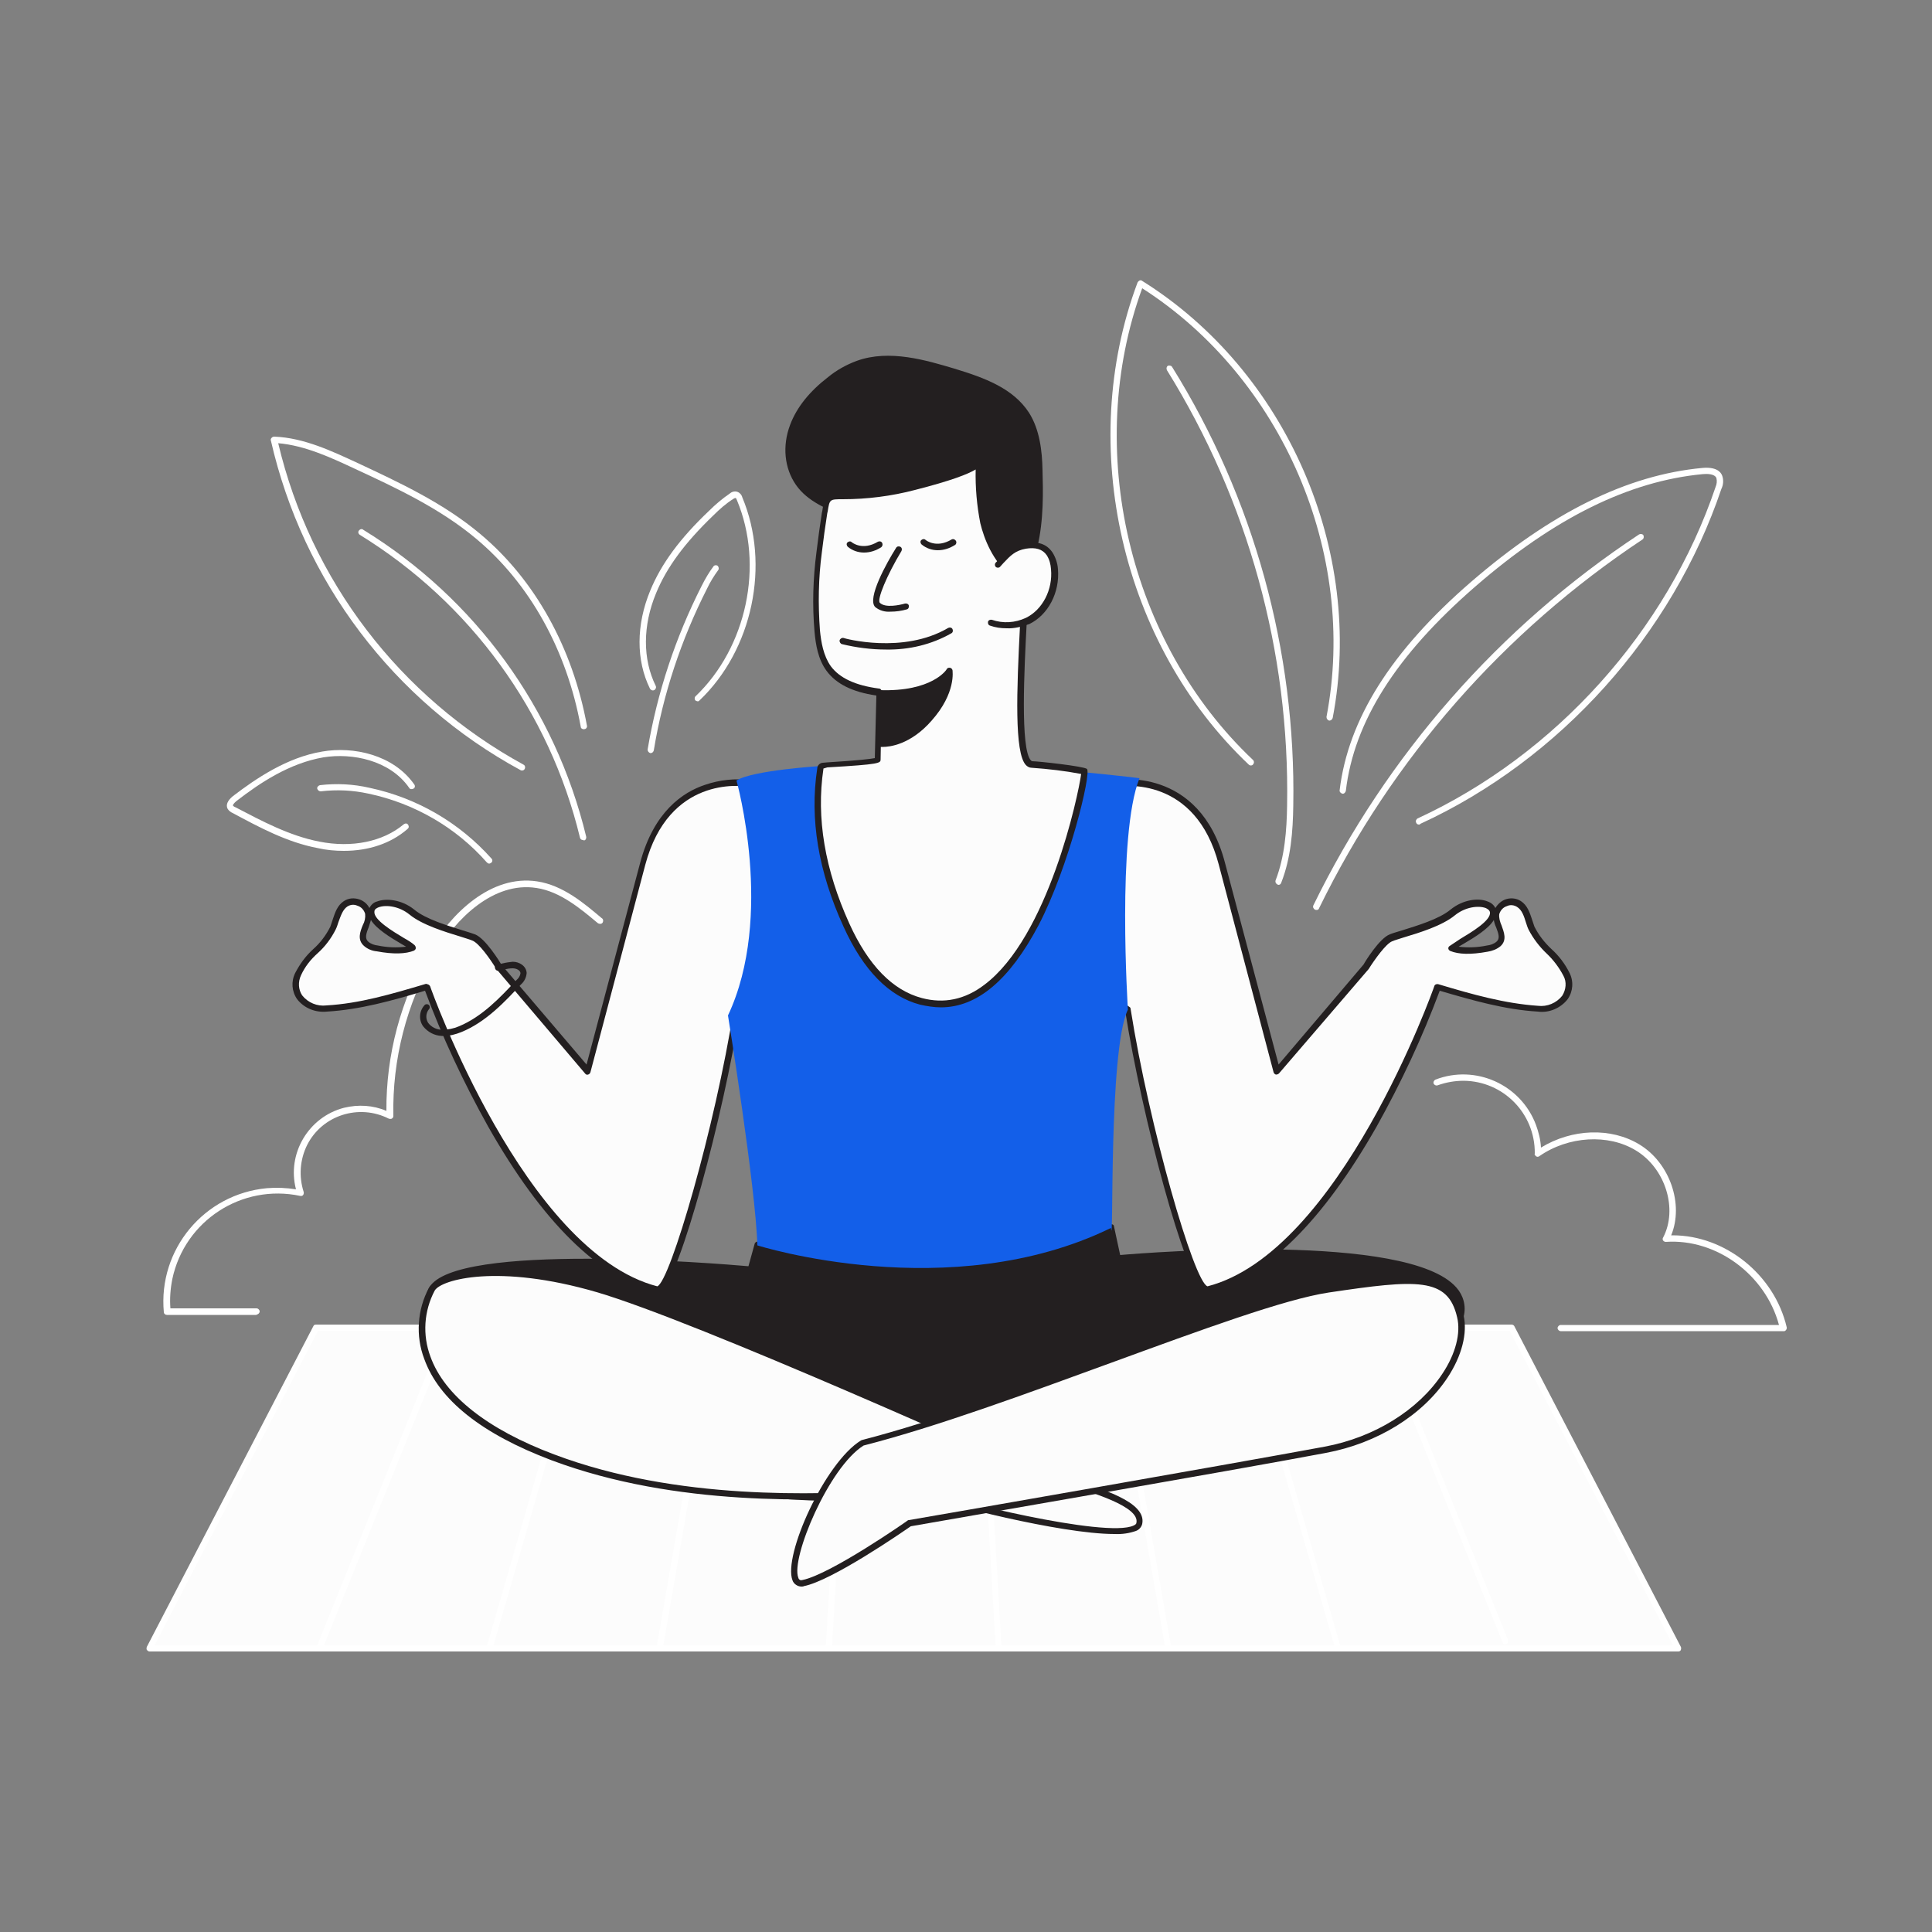 <?xml version="1.0" encoding="UTF-8"?> <svg xmlns="http://www.w3.org/2000/svg" xmlns:xlink="http://www.w3.org/1999/xlink" transform="scale(1)" version="1.1" id="Layer_1" x="0px" y="0px" viewBox="0 0 500 500" xml:space="preserve" class="show_show__wrapper__graphic__5Waiy "><rect x="0" y="0" width="500" height="500" fill="#808080" stroke="none"/><title>React</title><style type="text/css"> .st0{fill:#ffffff;} .st1{fill:#fcfcfc;} .st2{fill:#231F20;} .st3{fill:#135FE9;} </style><g id="background_plant"><path class="st0" d="M66.4,340.3H43.2c-0.4,0-0.8-0.3-0.8-0.7c-1.5-16.2,10.4-30.6,26.7-32.1c2.5-0.2,5-0.1,7.5,0.3 c-2.4-9.2,3.2-18.7,12.4-21.1c3.7-0.9,7.5-0.7,11,0.8c-0.1-14.5,3.7-28.7,11-41.3c5.8-9.9,16.1-19.9,28-18.1 c6.7,1,12.2,5.7,16.7,9.5c0.4,0.2,0.5,0.7,0.3,1.1c-0.2,0.4-0.7,0.5-1.1,0.3c-0.1,0-0.1-0.1-0.2-0.1c-4.3-3.6-9.7-8.2-15.9-9.1 c-11-1.7-20.8,7.8-26.3,17.3c-7.3,12.7-11,27.1-10.7,41.7c0,0.3-0.1,0.5-0.4,0.7c-0.2,0.1-0.5,0.1-0.8,0 c-7.7-3.9-17.2-0.9-21.1,6.8c-1.9,3.8-2.2,8.2-0.9,12.2c0.1,0.4-0.1,0.9-0.5,1c-0.1,0-0.3,0-0.4,0c-15.1-3.2-29.9,6.4-33.1,21.5 c-0.5,2.5-0.7,5.1-0.5,7.6h22.3c0.4,0,0.8,0.4,0.8,0.8c0,0.4-0.4,0.8-0.8,0.8V340.3z"></path><path class="st0" d="M126.6,223.5c-0.2,0-0.4-0.1-0.6-0.3c-8-9.1-18.8-15.3-30.6-17.8c-4.1-0.9-8.2-1.1-12.4-0.6 c-0.4,0-0.8-0.3-0.9-0.7c-0.1-0.4,0.3-0.8,0.7-0.9c0,0,0,0,0,0c4.3-0.5,8.6-0.3,12.9,0.7c12.2,2.6,23.2,9,31.5,18.3 c0.3,0.3,0.3,0.8-0.1,1.1c0,0,0,0,0,0C126.9,223.4,126.8,223.5,126.6,223.5z"></path><path class="st0" d="M89,220.2c-2.3,0-4.5-0.2-6.7-0.7c-8-1.5-15.2-5.4-22.1-9.1c-0.5-0.2-1-0.6-1.3-1.1c-0.5-1,0-2.1,1.3-3.2 c6-4.6,14.1-10.1,23.2-11.6c8-1.4,18.4,0.8,23.8,8.5c0.3,0.4,0.2,0.9-0.2,1.1c-0.4,0.2-0.9,0.2-1.1-0.2c-5-7.2-14.8-9.1-22.2-7.9 c-8.7,1.5-16.3,6.5-22.5,11.3c-0.6,0.5-1,1-0.9,1.2c0.2,0.2,0.3,0.3,0.6,0.4c6.9,3.6,14,7.4,21.7,8.9c8.5,1.7,16.5,0,21.8-4.4 c0.3-0.3,0.8-0.4,1.1-0.1c0.3,0.3,0.4,0.8,0.1,1.1c-0.1,0.1-0.1,0.1-0.2,0.2C101.1,218.3,95.4,220.2,89,220.2z"></path><path class="st0" d="M461.4,344.5h-57.5c-0.4,0-0.8-0.4-0.8-0.8c0-0.4,0.4-0.8,0.8-0.8l0,0h56.5c-3.5-13-16.2-22.4-29.3-21.5 c-0.4,0-0.8-0.3-0.8-0.7c0-0.1,0-0.3,0.1-0.4c3.9-7.4,0.6-18-7.1-22.6c-7.1-4.3-17.4-3.7-24.9,1.5c-0.4,0.3-0.8,0.2-1.1-0.2 c-0.1-0.1-0.2-0.3-0.1-0.5c0.1-10.3-8.1-18.7-18.4-18.8c-2.3,0-4.6,0.4-6.8,1.2c-0.4,0.1-0.8-0.1-1-0.5c-0.1-0.4,0.1-0.8,0.5-1 c10.4-4,22.1,1.3,26,11.7c0.7,1.9,1.2,3.9,1.3,5.9c8-4.9,18.1-5.3,25.5-0.8c7.9,4.8,11.5,15.5,8.2,23.5h0.4 c13.5,0,26.3,10.1,29.5,23.8c0.1,0.4-0.2,0.9-0.6,1C461.5,344.5,461.4,344.5,461.4,344.5L461.4,344.5z"></path><path class="st0" d="M150.9,217.4c-0.4,0-0.7-0.2-0.8-0.6c-7.9-32.7-28.4-60.8-57-78.4c-0.4-0.3-0.5-0.8-0.2-1.1 c0.3-0.4,0.8-0.5,1.1-0.2c29,17.8,49.7,46.3,57.7,79.4c0.1,0.4-0.1,0.9-0.5,1c0,0,0,0-0.1,0C151,217.4,150.9,217.4,150.9,217.4z"></path><path class="st0" d="M135.1,199.4c-0.1,0-0.3,0-0.4-0.1c-32.8-17.8-56.3-48.9-64.6-85.3c-0.1-0.2,0-0.5,0.2-0.7 c0.2-0.2,0.4-0.3,0.7-0.3c7.7,0.3,15,3.8,21.5,6.8c10.9,5.1,22.3,10.4,31.8,18.4c14.1,11.8,23.9,29.4,27.6,49.6 c0.1,0.4-0.2,0.9-0.7,0.9c-0.4,0.1-0.9-0.2-0.9-0.6l0,0c-3.6-19.8-13.2-37.1-27.1-48.7c-9.3-7.8-20.6-13.1-31.4-18.1 c-6-2.8-12.8-6-19.8-6.6c8.4,35.5,31.5,65.7,63.5,83.2c0.4,0.2,0.5,0.7,0.3,1.1C135.6,199.3,135.4,199.4,135.1,199.4L135.1,199.4z"></path><path class="st0" d="M340.7,235.5c-0.1,0-0.2,0-0.4-0.1c-0.4-0.2-0.6-0.7-0.4-1.1c19-38.9,48.1-72.1,84.3-96 c0.4-0.2,0.9-0.1,1.1,0.2c0.2,0.4,0.1,0.9-0.2,1.1c0,0,0,0,0,0c-35.9,23.8-64.8,56.7-83.7,95.4C341.3,235.4,341,235.5,340.7,235.5z "></path><path class="st0" d="M367.2,213.4c-0.3,0-0.6-0.2-0.7-0.5c-0.2-0.4,0-0.9,0.4-1.1c35.7-16.5,64.5-48.5,77.1-85.8 c0.3-0.7,0.4-1.5,0.2-2.3c-0.5-1.1-2.4-1.1-3.5-1c-19.1,1.8-38.4,11.3-58.9,29.1s-31.4,35-33.5,52.9c-0.1,0.4-0.5,0.8-0.9,0.7 c-0.4-0.1-0.8-0.5-0.7-0.9c2.2-18.3,13.3-36,34-53.9s40.4-27.7,59.9-29.5c3.4-0.3,4.7,0.9,5.1,2c0.4,1.1,0.3,2.4-0.2,3.4 c-12.7,37.7-41.8,70.1-77.9,86.7C367.5,213.4,367.3,213.4,367.2,213.4z"></path><path class="st0" d="M330.9,229c-0.1,0-0.2,0-0.3-0.1c-0.4-0.2-0.6-0.6-0.5-1c2.4-6.2,2.9-13,3-19.4c0.7-39.8-10.1-78.9-31.1-112.7 c-0.2-0.4-0.1-0.9,0.2-1.1s0.9-0.1,1.1,0.2c21.2,34,32.1,73.5,31.4,113.6c-0.1,6.6-0.6,13.5-3.1,19.9 C331.5,228.8,331.2,229,330.9,229z"></path><path class="st0" d="M323.7,198.1c-0.2,0-0.4-0.1-0.5-0.2c-32.9-31.1-44.7-82.4-28.8-124.8c0.1-0.2,0.3-0.4,0.5-0.5 c0.2-0.1,0.5-0.1,0.7,0.1c37.3,23.3,57.6,69.8,49.3,113.1c-0.1,0.4-0.5,0.7-0.9,0.7c-0.4-0.1-0.7-0.5-0.7-0.9c0,0,0,0,0-0.1 c8.1-42.3-11.5-87.7-47.7-110.9c-15.2,41.6-3.5,91.7,28.7,122.1c0.3,0.3,0.3,0.8,0,1.1C324.2,198,324,198.1,323.7,198.1 L323.7,198.1z"></path><path class="st0" d="M168.4,194.9h-0.1c-0.4-0.1-0.7-0.5-0.7-0.9c2.5-14.8,7.2-29,14-42.4c0.9-1.8,1.9-3.5,3.1-5.1 c0.3-0.3,0.8-0.3,1.1,0c0.2,0.3,0.3,0.7,0.1,1c-1.1,1.5-2.1,3.1-2.9,4.8c-6.7,13.2-11.4,27.3-13.8,41.9 C169.1,194.6,168.8,194.9,168.4,194.9z"></path><path class="st0" d="M180.6,181.5c-0.2,0-0.4-0.1-0.6-0.2c-0.3-0.3-0.3-0.8,0-1.1c13.2-12.6,17.8-33.9,10.7-50.8 c-0.2-0.4-0.2-0.5-0.3-0.5s-0.1-0.1-0.6,0.2c-1.9,1.2-3.6,2.7-5.2,4.3c-7.4,7.1-12.1,13.5-14.8,20.1c-3.5,8.4-3.5,17.1-0.1,24 c0.2,0.4,0,0.9-0.4,1.1c-0.4,0.2-0.9,0-1.1-0.4l0,0c-3.6-7.3-3.6-16.5,0.1-25.4c2.8-6.8,7.6-13.4,15.2-20.6 c1.7-1.7,3.5-3.2,5.4-4.5c0.8-0.7,2-0.7,2.7,0.1c0.2,0.2,0.4,0.5,0.5,0.9c7.3,17.4,2.7,39.5-11.1,52.6 C180.9,181.4,180.8,181.5,180.6,181.5z"></path></g><g id="carpet"><polygon class="st1" points="434.3,426.6 38.7,426.6 81.8,343.6 391.2,343.6 "></polygon><path class="st0" d="M434.3,427.4H38.7c-0.3,0-0.5-0.2-0.7-0.4c-0.1-0.2-0.1-0.5,0-0.8l43.1-83c0.1-0.3,0.4-0.4,0.7-0.4h309.4 c0.3,0,0.6,0.2,0.7,0.4l43.1,83c0.1,0.2,0.1,0.5,0,0.8C434.9,427.3,434.6,427.4,434.3,427.4z M40,425.8h393l-42.3-81.4H82.3 L40,425.8z"></path><path class="st0" d="M82.6,427.4c-0.1,0-0.2,0-0.3-0.1c-0.4-0.2-0.6-0.6-0.4-1l33.5-83c0.2-0.4,0.7-0.6,1.1-0.4 c0.4,0.2,0.5,0.6,0.4,1l-33.5,83C83.2,427.2,83,427.4,82.6,427.4z"></path><path class="st0" d="M126.6,427.4c-0.1,0-0.2,0-0.2,0c-0.4-0.1-0.7-0.6-0.5-1c0,0,0,0,0,0l24-83c0.1-0.4,0.5-0.7,0.9-0.6 c0.4,0.1,0.7,0.5,0.6,0.9c0,0.1,0,0.1,0,0.2l-24,83C127.3,427.2,126.9,427.4,126.6,427.4z"></path><path class="st0" d="M170.6,427.4h-0.1c-0.4-0.1-0.7-0.5-0.6-0.9l14.4-83c0.1-0.4,0.5-0.7,0.9-0.6c0.4,0.1,0.7,0.5,0.7,0.9 c0,0,0,0,0,0l-14.4,83C171.3,427.1,170.9,427.4,170.6,427.4z"></path><path class="st0" d="M214.5,427.4L214.5,427.4c-0.4,0-0.8-0.4-0.8-0.8c0,0,0,0,0,0l4.8-83c0-0.4,0.4-0.8,0.8-0.8c0,0,0,0,0,0 c0.4,0,0.8,0.4,0.8,0.9l-4.8,83C215.3,427.1,214.9,427.4,214.5,427.4z"></path><path class="st0" d="M258.5,427.4c-0.4,0-0.8-0.3-0.8-0.8l-4.8-83c0-0.4,0.3-0.8,0.7-0.8c0,0,0,0,0,0l0,0c0.4,0,0.8,0.3,0.8,0.8 l4.8,83C259.2,427,258.9,427.4,258.5,427.4C258.5,427.4,258.5,427.4,258.5,427.4L258.5,427.4z"></path><path class="st0" d="M302.4,427.4c-0.4,0-0.7-0.3-0.8-0.7l-14.4-83c-0.1-0.4,0.2-0.9,0.6-0.9s0.9,0.2,0.9,0.6l14.4,83 c0.1,0.4-0.2,0.8-0.7,0.9L302.4,427.4z"></path><path class="st0" d="M346.4,427.4c-0.4,0-0.7-0.2-0.8-0.6l-24-83c-0.2-0.4,0-0.9,0.4-1s0.9,0,1,0.4c0,0,0,0.1,0,0.2l24,83 c0.1,0.4-0.1,0.9-0.5,1c0,0,0,0,0,0L346.4,427.4z"></path><path class="st0" d="M389.6,425.6c-0.3,0-0.6-0.2-0.7-0.5l-33.2-82.3c-0.2-0.4,0-0.9,0.4-1c0.4-0.2,0.9,0,1,0.4l33.2,82.3 c0.1,0.4-0.1,0.8-0.5,1C389.8,425.6,389.7,425.6,389.6,425.6z"></path></g><g id="Character"><path class="st2" d="M268.8,121.8c-0.1-5-0.7-10.2-3.4-14.4c-4-6.3-11.7-8.9-18.8-11.1c-8.1-2.5-16.9-4.9-24.8-2 c-2.6,1-5,2.4-7.1,4.1c-4.1,3.1-7.7,7.1-9.6,12s-1.6,10.6,1.4,14.8c6.2,8.6,20.9,7.8,25.9,17.1c1.6,3.1,1.9,6.8,4,9.6 c1.4,1.7,3.2,3,5.3,3.9c4.2,2,9.2,3.1,13.5,1.5C269.2,152.1,269.1,133.9,268.8,121.8z"></path><path class="st2" d="M250.7,158.8c-3.2-0.1-6.4-0.9-9.3-2.4c-2.1-0.9-4.1-2.3-5.6-4.1c-1.2-1.7-2-3.6-2.5-5.7 c-0.4-1.4-0.9-2.7-1.5-4c-2.5-4.6-7.5-6.6-12.8-8.8c-4.9-2-10-4-13-8.3s-3.6-10.1-1.5-15.6c1.7-4.5,5-8.6,9.8-12.3 c2.2-1.8,4.7-3.2,7.4-4.2c8.5-3.1,18.2-0.1,25.3,2c7.9,2.4,15.2,5.1,19.3,11.4c2.8,4.4,3.4,10,3.5,14.8 c0.3,10.7,0.8,30.7-14.1,36.2C254,158.6,252.4,158.8,250.7,158.8z M229.7,93.7c-2.6,0-5.2,0.4-7.6,1.3c-2.5,1-4.9,2.3-7,4 c-4.6,3.5-7.7,7.4-9.3,11.6c-1.9,5-1.4,10.4,1.3,14.1c2.8,3.9,7.7,5.8,12.4,7.7c5.3,2.1,10.9,4.4,13.6,9.5c0.7,1.4,1.2,2.8,1.6,4.3 c0.5,1.8,1.2,3.6,2.3,5.2c1.3,1.6,3.1,2.9,5,3.6c3.4,1.6,8.4,3.2,12.9,1.5c13.8-5.1,13.3-24.4,13-34.7l0,0c-0.1-4.6-0.6-9.9-3.2-14 c-3.7-5.9-10.8-8.4-18.4-10.7C240.4,95.2,234.9,93.7,229.7,93.7L229.7,93.7z"></path><path class="st2" d="M196,322.2l-1.8,6.4c0,0-75.7-7-82.4,5s27.9,51.2,97.8,53.9s163.1-23.4,168.5-46.9s-88.7-14.9-88.7-14.9 l-1.8-8.1C287.5,317.7,208.2,323.5,196,322.2z"></path><path class="st2" d="M219.9,388.5c-3.5,0-7-0.1-10.4-0.2c-24.2-0.9-46.7-6.4-65.2-15.9c-14.8-7.6-26.2-17.3-31.5-26.8 c-2.8-5-3.4-9.4-1.7-12.4c6.7-11.8,74.6-6.2,82.6-5.5l1.6-5.8c0.1-0.4,0.5-0.6,0.9-0.6c12,1.3,90.6-4.5,91.3-4.5 c0.4,0,0.8,0.2,0.8,0.6l1.6,7.4c8-0.7,74.5-5.9,87,8.4c1.8,2,2.6,4.8,1.9,7.5C373.6,363.7,288.8,388.5,219.9,388.5z M151.5,327.4 c-18.7,0-36.2,1.5-39,6.6c-1.4,2.5-0.8,6.3,1.8,10.9c8.8,15.7,41.4,39.7,95.4,41.8c68.3,2.7,162.3-23.3,167.6-46.2 c0.6-2.2,0-4.4-1.5-6.1c-12.5-14.4-85.6-7.9-86.4-7.8c-0.4,0-0.8-0.2-0.9-0.6l-1.6-7.4c-8.2,0.6-76.8,5.6-90.3,4.5l-1.6,5.8 c-0.1,0.4-0.5,0.6-0.8,0.6C184.6,328.5,167.6,327.4,151.5,327.4L151.5,327.4z"></path><path class="st1" d="M111.8,333.6c1.9-3.4,17.1-7.5,42.8,0s108.1,44.5,113.5,47.1s28.2,6.8,26.7,13.5s-50.4-5.6-54.5-7.6 s-53.8,6.9-97.3-9.5C104.3,362.6,107.3,341.5,111.8,333.6z"></path><path class="st2" d="M288.4,397c-14,0-44.8-8-48.4-9.7c-0.9-0.4-5.6-0.2-11,0.1c-17.5,0.9-53.8,2.7-86.3-9.5 c-18-6.8-29.1-15.6-32.9-26.2c-2.3-6-1.8-12.8,1.2-18.4c2.2-3.8,17.7-8,43.7-0.4s108.7,44.8,113.7,47.1c2.3,0.9,4.7,1.7,7.2,2.4 c9.5,2.8,21.2,6.3,20,12c-0.2,0.8-0.8,1.5-1.6,1.8C292.3,396.8,290.4,397.1,288.4,397z M237.3,385.5c1.2-0.1,2.3,0,3.4,0.4 c4.1,2,45.6,12.3,52.7,8.9c0.4-0.2,0.7-0.4,0.7-0.7c0.9-4.2-11.5-7.9-18.9-10.1c-2.5-0.7-5-1.5-7.4-2.5 c-5-2.4-87.4-39.5-113.4-47.1c-25.4-7.4-40.2-3.3-41.9-0.4c-2.8,5.3-3.2,11.5-1.1,17.1c3.6,10,14.7,18.8,32,25.3 c32.1,12.1,68.3,10.3,85.6,9.4C232.7,385.6,235.4,385.5,237.3,385.5z M111.8,333.6L111.8,333.6z"></path><path class="st1" d="M166.3,223.5l-14.2,53.7L129,250.2c0,0-4-6.6-6.5-7.5c-3-1.1-11.8-3.1-15.9-6.5s-10.1-2.9-10.4-0.3 c-0.5,3.5,8.5,7.6,10.7,9.4c-2.6,1.1-6.5,0.7-9.3,0.2c-1.1-0.1-2.1-0.5-2.9-1.2c-2.3-2.1,1.1-5.4,0.5-7.9c-0.6-2.1-2.9-3.3-5-2.7 c-0.3,0.1-0.6,0.2-0.8,0.3c-2,1.3-2.3,4-3.2,6.2c-2,4.7-7.1,7.3-9,11.9c-2.2,5.2,2,9.3,7.4,8.9c8.8-0.6,17.5-3,26-5.6 c0,0,24.2,69.1,59.4,78.2c3.9,1,16.1-43,20.8-72.4c18.5-12.9,18.1-20.8,18.8-27.8c2-21.1-15.5-30.6-15.5-30.6 S172.9,198.9,166.3,223.5z"></path><path class="st2" d="M170,334.4c-0.1,0-0.2,0-0.3,0c-14.8-3.8-29.4-18.2-43.4-42.9c-6.3-11.3-11.8-23-16.3-35.1 c-8.6,2.6-16.9,4.9-25.4,5.4c-3,0.3-5.9-0.9-7.7-3.2c-1.4-2-1.6-4.6-0.5-6.8c1.2-2.3,2.7-4.4,4.7-6.2c1.8-1.6,3.3-3.6,4.4-5.8 c0.2-0.6,0.4-1.2,0.6-1.8c0.6-1.8,1.2-3.7,2.9-4.8c1.2-0.8,2.7-0.9,4.1-0.4c1.1,0.4,2,1.2,2.5,2.2c0.4-0.8,1.1-1.5,2-1.7 c2.3-0.9,6.4-0.5,9.6,2.1c3,2.5,8.8,4.2,12.6,5.4c1.3,0.4,2.3,0.7,3.1,1c2.7,1,6.5,7.2,6.9,7.9l22,25.8l13.9-52.3 c3.5-13.1,11-18.2,16.8-20.1c3.8-1.3,7.8-1.7,11.7-1.2c0.1,0,0.2,0,0.2,0.1c0.2,0.1,18,10,15.9,31.4l-0.1,1.2 c-0.6,6.9-1.3,14.7-18.7,27c-4.3,27.3-15.6,69.3-20.4,72.5C170.7,334.3,170.4,334.5,170,334.4z M110.5,254.7c0.3,0,0.6,0.2,0.8,0.5 c0.2,0.7,24.5,68.8,58.8,77.7c3.3-1.1,15-41.3,19.8-71.8c0-0.2,0.2-0.4,0.3-0.5c17.1-12,17.8-19.4,18.3-26l0.1-1.2 c1.9-19.5-13.5-28.9-15-29.8c-1.9-0.3-20.5-2.7-26.6,20.2l-14.2,53.7c-0.1,0.3-0.3,0.5-0.6,0.6c-0.3,0.1-0.6,0-0.8-0.3l-23-27.1 c-1.6-2.6-4.5-6.7-6.2-7.3c-0.7-0.3-1.8-0.6-3-1c-3.9-1.2-9.9-3-13.2-5.7c-2.7-2.2-6.1-2.6-8-1.9c-0.5,0.2-1.1,0.5-1.1,1.1 c-0.3,2.1,4.7,5.1,7.7,6.9c0.9,0.5,1.9,1.1,2.7,1.8c0.3,0.3,0.4,0.8,0.2,1.1c-0.1,0.1-0.2,0.2-0.3,0.3c-2.2,0.9-5.4,1-9.7,0.2 c-1.2-0.1-2.4-0.6-3.3-1.4c-1.8-1.6-1-3.7-0.3-5.4c0.5-0.9,0.7-1.9,0.6-2.9c-0.3-1-1-1.8-2-2.1c-0.9-0.4-1.8-0.3-2.6,0.2 c-1.2,0.8-1.7,2.4-2.3,4c-0.2,0.6-0.4,1.3-0.7,1.9c-1.2,2.4-2.8,4.5-4.7,6.2c-1.8,1.6-3.3,3.5-4.3,5.7c-0.8,1.7-0.7,3.7,0.3,5.2 c1.5,1.9,3.9,2.9,6.3,2.6c8.6-0.5,16.7-2.9,25.8-5.6L110.5,254.7z M96,238.1c-0.2,0.6-0.4,1.3-0.6,1.9c-0.7,1.7-1,2.9-0.1,3.7 c0.7,0.6,1.6,0.9,2.5,1c2.4,0.5,4.8,0.6,7.3,0.3l-1.2-0.7C101,242.6,97.4,240.4,96,238.1z M166.4,223.5L166.4,223.5z"></path><path class="st1" d="M316.2,223.5l14.2,53.7l23-27.1c0,0,4-6.6,6.5-7.5c3-1.1,11.8-3.1,15.9-6.5s10.1-2.9,10.4-0.3 c0.5,3.5-8.5,7.6-10.7,9.4c2.6,1.1,6.5,0.7,9.3,0.2c1.1-0.1,2.1-0.5,2.9-1.2c2.4-2.1-1.1-5.4-0.5-7.9c0.6-2.1,2.8-3.4,4.9-2.7 c0.3,0.1,0.6,0.2,0.9,0.4c2,1.3,2.3,4,3.2,6.2c2,4.7,7,7.3,9,11.9c2.2,5.2-2,9.3-7.4,8.9c-8.8-0.6-17.5-3-26-5.6 c0,0-24.2,69.1-59.4,78.2c-3.9,1-16.1-43-20.8-72.4c-18.5-12.9-18.1-20.8-18.8-27.8c-2-21.1,15.5-30.6,15.5-30.6 S309.7,198.9,316.2,223.5z"></path><path class="st2" d="M312.5,334.4c-0.3,0-0.6-0.1-0.9-0.3c-4.9-3.2-16.1-45.1-20.4-72.5c-17.5-12.3-18.1-20.1-18.7-27l-0.1-1.2 c-2-21.4,15.7-31.3,15.9-31.4c0.1,0,0.1-0.1,0.2-0.1c0.2-0.1,21.9-3.8,28.5,21.3l13.9,52.3l22-25.9c0.3-0.6,4.1-6.8,6.8-7.8 c0.7-0.3,1.8-0.6,3.1-1c3.8-1.2,9.6-2.9,12.6-5.4c3.2-2.6,7.2-3.1,9.6-2.1c0.9,0.3,1.6,0.9,2,1.7c0.6-1,1.5-1.8,2.5-2.2 c1.3-0.5,2.9-0.4,4.1,0.4c1.7,1.1,2.3,3,2.9,4.8c0.2,0.6,0.4,1.2,0.6,1.8c1.1,2.2,2.6,4.1,4.4,5.8c1.9,1.7,3.5,3.8,4.7,6.2 c1.1,2.2,0.9,4.8-0.5,6.8c-1.8,2.3-4.8,3.6-7.7,3.2c-8.5-0.5-16.9-2.9-25.4-5.4c-4.5,12.1-10,23.8-16.3,35.1 c-14,24.6-28.6,39-43.4,42.9C312.7,334.4,312.6,334.4,312.5,334.4z M288.9,203.6c-1.5,0.8-16.8,10.3-15,29.8l0.1,1.2 c0.6,6.6,1.2,14.1,18.3,26c0.2,0.1,0.3,0.3,0.3,0.5c4.8,30.4,16.4,70.7,19.9,71.8c34.2-8.8,58.5-77,58.7-77.7 c0.1-0.4,0.6-0.6,1-0.5c9,2.7,17.2,5,25.8,5.6c2.4,0.3,4.8-0.7,6.3-2.6c1-1.6,1.2-3.6,0.3-5.2c-1.1-2.1-2.6-4.1-4.3-5.7 c-1.9-1.8-3.5-3.9-4.7-6.2c-0.3-0.6-0.5-1.3-0.7-1.9c-0.5-1.6-1-3.2-2.3-4c-0.8-0.5-1.8-0.6-2.6-0.2c-1,0.3-1.7,1.1-2,2.1 c-0.1,1,0.2,2,0.6,2.9c0.6,1.7,1.5,3.8-0.3,5.4c-1,0.8-2.1,1.2-3.3,1.4c-4.4,0.8-7.5,0.7-9.7-0.2c-0.4-0.2-0.6-0.6-0.4-1 c0.1-0.1,0.1-0.2,0.3-0.3c0.9-0.6,1.8-1.2,2.7-1.8c3-1.8,8-4.8,7.7-6.9c-0.1-0.6-0.7-0.9-1.1-1.1c-1.9-0.7-5.3-0.3-8,1.9 c-3.3,2.7-9.2,4.5-13.2,5.7c-1.2,0.4-2.3,0.7-3,1c-1.6,0.6-4.6,4.8-6.1,7.2L331,277.8c-0.2,0.2-0.5,0.3-0.8,0.3 c-0.3-0.1-0.5-0.3-0.6-0.6l-14.2-53.8C309.4,200.9,290.8,203.3,288.9,203.6z M377.5,245c2.4,0.3,4.9,0.2,7.3-0.3 c0.9-0.1,1.8-0.4,2.5-1c0.9-0.8,0.6-1.9-0.1-3.7c-0.3-0.6-0.5-1.3-0.6-1.9c-1.4,2.3-5,4.5-7.9,6.2L377.5,245z"></path><path class="st3" d="M213,198.2c0,0-18.3,1.1-22.4,3.8c0,0,9.9,35.1-2.2,60.8c0,0,7.2,44.6,7.6,59.5c0,0,49.9,15.8,91.5-4.5 c0.8,7.2-0.7-46.1,4.4-56.5c0,0-2.9-45.2,3-59.9C294.9,201.3,235.4,194.4,213,198.2z"></path><path class="st1" d="M227.6,179.3l-0.4,17.4c0,0.6-13,1.3-14.1,1.4c-0.4,0-0.7,0.3-0.8,0.6c0,0,0,0.1,0,0.1 c-2.1,13.9,1,27.8,6.8,40.5c3.9,8.6,10.1,17.3,19.3,19.7c30.5,8.2,42.6-59,42.3-59.3s-11.3-1.8-13.7-1.8c-4.9,0-2.3-31.4-1.9-43.4 c0.1-1.1,0-2.3-0.4-3.3c-0.6-1-1.5-1.9-2.5-2.6c-4-3.3-6.5-8.2-7.7-13.3s-1.2-10.3-1.1-15.6c0,2.1-14.8,5.9-16.8,6.4 c-6,1.5-12.2,2.3-18.5,2.4c-4.2,0-4.1,0-4.7,4.3c-0.5,3.4-1,6.8-1.4,10.2c-0.8,6.8-1,13.6-0.5,20.4c0.3,3.4,1,6.9,3,9.7 C217.4,177.2,222.6,178.7,227.6,179.3z"></path><path class="st2" d="M243.5,260.7c-1.8,0-3.6-0.3-5.4-0.7c-8-2.1-14.7-8.9-19.8-20.2c-6.5-14.2-8.8-27.9-6.8-40.9 c0-0.8,0.7-1.5,1.5-1.5c0,0,0,0,0,0l1.1-0.1c8.2-0.5,11.3-0.9,12.3-1.1l0.4-16.2c-6.2-0.9-10.4-3-12.9-6.4c-2.2-3-2.8-6.8-3.1-10.1 c-0.6-6.9-0.4-13.7,0.5-20.6c0.4-3.4,0.9-6.9,1.4-10.2l0.1-0.4c0.6-4.2,1-4.5,5.4-4.5c6.2,0,12.3-0.8,18.3-2.4 c8.6-2.2,15.6-4.7,16.2-5.7c0-0.4,0.4-0.7,0.8-0.7l0,0c0.4,0,0.8,0.4,0.8,0.8c0,0,0,0,0,0l0,0c-0.1,5-0.1,10.3,1.1,15.3 c0.9,3.8,2.9,9.2,7.4,12.9l0.4,0.3c1,0.6,1.7,1.5,2.3,2.5c0.5,1.2,0.6,2.4,0.5,3.7c-0.1,1.9-0.2,4.3-0.3,6.9 c-0.6,11.4-1.7,32.5,1.1,35.4c0.2,0.2,0.3,0.2,0.3,0.2c1.5,0,13.4,1.3,14.2,2c1.2,1-4.6,25.2-12.5,40.4 C261.3,253.6,252.9,260.7,243.5,260.7z M213.1,198.9c0,0,0,0.1,0,0.1c-1.9,12.7,0.4,26.1,6.7,40c4.9,10.8,11.2,17.3,18.8,19.3 c5.7,1.5,11.1,0.4,16.1-3.4c16.6-12.4,24.4-49.2,25.1-54.6c-4.2-0.8-8.5-1.3-12.8-1.6c-0.6,0-1.1-0.3-1.5-0.7 c-3-3.2-2.4-19.1-1.5-36.6c0.1-2.6,0.3-5,0.3-6.9c0.1-1,0-2-0.3-2.9c-0.5-0.8-1.1-1.5-1.9-2l-0.4-0.4c-4.8-4-7-9.7-8-13.8 c-0.9-4.6-1.3-9.2-1.2-13.9c-2,1.2-6.3,2.9-15.7,5.3c-6.1,1.6-12.4,2.4-18.7,2.4c-3.4,0-3.4,0-3.9,3.2l-0.1,0.4 c-0.5,3.2-1,6.7-1.4,10.1c-0.9,6.7-1,13.5-0.5,20.2c0.3,3.1,0.9,6.6,2.8,9.3c2.3,3.1,6.4,5,12.5,5.8c0.4,0,0.7,0.4,0.7,0.8 l-0.3,17.5c0,1,0,1.3-13.8,2.1L213.1,198.9L213.1,198.9z"></path><path class="st1" d="M256.5,161.2c3.1,1.1,6.4,0.9,9.4-0.6c4.9-2.4,7.5-8.2,7-13.4c-0.1-1.4-0.5-2.8-1.2-4c-1.5-2.2-3.9-2.5-6.3-2 c-3.5,0.6-4.8,2.4-7.1,4.8"></path><path class="st2" d="M260.5,162.6c-1.5,0-2.9-0.2-4.3-0.7c-0.4-0.1-0.6-0.6-0.5-1c0.1-0.4,0.6-0.6,1-0.5c2.9,1,6,0.8,8.8-0.5 c4.3-2.1,7-7.3,6.5-12.6c-0.1-1.3-0.4-2.5-1.1-3.6c-1.1-1.6-2.9-2.1-5.4-1.7c-2.8,0.5-4,1.8-5.8,3.7l-0.9,1c-0.3,0.3-0.8,0.3-1.1,0 c-0.3-0.3-0.3-0.8,0-1.1l0.9-0.9c1.9-2,3.3-3.5,6.7-4.1s5.6,0.2,7.1,2.4c0.8,1.3,1.3,2.8,1.4,4.3c0.5,6-2.5,11.8-7.4,14.2 C264.4,162.2,262.5,162.7,260.5,162.6z"></path><path class="st2" d="M228.1,192.4c0,0,6.1,0.6,12.4-6.5s5.2-12.4,5.2-12.4s-3.8,6.3-18.1,5.8L228.1,192.4z"></path><path class="st2" d="M228.5,193.3h-0.5c-0.4,0-0.7-0.4-0.7-0.8l-0.5-13.1c0-0.2,0.1-0.4,0.2-0.6c0.2-0.2,0.4-0.2,0.6-0.2 c13.6,0.5,17.4-5.3,17.4-5.4c0.2-0.4,0.7-0.5,1.1-0.3c0.2,0.1,0.3,0.3,0.4,0.5c0,0.2,1,5.9-5.4,13.1 C235.6,192.8,230.1,193.3,228.5,193.3z M228.5,180.1l0.4,11.5c1.7-0.1,6.3-0.9,11-6.2c3.7-4.2,4.7-7.7,5-9.8 C242.8,177.5,237.9,180.3,228.5,180.1L228.5,180.1z"></path><path class="st1" d="M232.6,142.2c0,0-7.5,12.4-5.5,14.4s7.3,0.4,7.3,0.4"></path><path class="st2" d="M230.4,158.3c-1.4,0.1-2.8-0.3-3.9-1.2c-2.2-2.2,3-11.5,5.4-15.3c0.2-0.4,0.7-0.5,1.1-0.3 c0.4,0.2,0.5,0.7,0.3,1.1l0,0c-3.8,6.3-6.4,12.6-5.6,13.4c1.4,1.4,5.1,0.6,6.5,0.2c0.4-0.1,0.9,0.1,1,0.5s-0.1,0.9-0.5,1l0,0 C233.3,158.1,231.9,158.3,230.4,158.3z"></path><path class="st2" d="M229.3,168.1c-3.8,0-7.7-0.5-11.4-1.4c-0.4-0.1-0.7-0.6-0.6-1c0,0,0,0,0,0c0.1-0.4,0.6-0.7,1-0.6 c0.1,0.1,15.4,4.3,27.1-2.6c0.4-0.2,0.9-0.1,1.1,0.3s0.1,0.9-0.3,1.1C241.1,166.8,235.3,168.2,229.3,168.1z"></path><path class="st2" d="M223.6,143c-1.5,0-3-0.5-4.2-1.5c-0.3-0.3-0.4-0.8-0.1-1.1s0.8-0.4,1.1-0.1c0.1,0.1,2.8,2.3,6.8-0.1 c0.4-0.2,0.9-0.1,1.1,0.3c0.2,0.4,0.1,0.8-0.2,1.1c0,0,0,0,0,0C226.7,142.5,225.2,143,223.6,143z"></path><path class="st2" d="M242.7,142.4c-1.5,0-3-0.5-4.2-1.5c-0.3-0.3-0.4-0.8-0.1-1.1s0.8-0.4,1.1-0.1c0.1,0.1,2.8,2.3,6.8-0.1 c0.4-0.2,0.9,0,1.1,0.4c0.2,0.3,0.1,0.8-0.2,1C245.8,141.9,244.3,142.4,242.7,142.4z"></path><path class="st1" d="M378,340.7c-2.5-11.3-11.9-10.3-34.1-7s-81.4,29.5-120.7,39.8c-10.8,6.6-22.8,37.8-15.3,36.3 s27.5-15.5,27.5-15.5s83.6-14.5,107.6-19S380.6,352,378,340.7z"></path><path class="st2" d="M207.4,410.6c-1,0-2-0.7-2.3-1.6c-2.5-6.4,8.4-30.5,17.7-36.2c0.1,0,0.1-0.1,0.2-0.1c19-4.9,42-13.4,64.4-21.6 c23.1-8.5,44.9-16.5,56.4-18.2c21.4-3.2,32.2-4.8,35,7.6c1,4.6-0.5,10.4-4.1,15.9c-6.4,9.8-18.2,17.1-31.5,19.6 c-23.2,4.4-103.1,18.2-107.5,19c-2,1.4-20.4,14.1-27.7,15.5C207.9,410.6,207.7,410.6,207.4,410.6z M223.5,374.1 c-9,5.6-18.9,29.2-16.9,34.2c0.1,0.5,0.6,0.8,1,0.6c0,0,0.1,0,0.1,0c7.3-1.5,27-15.2,27.2-15.4c0.1-0.1,0.2-0.1,0.3-0.1 c0.8-0.1,83.9-14.6,107.6-19c12.9-2.4,24.3-9.5,30.5-18.9c3.4-5.1,4.8-10.5,3.8-14.6l0,0c-2.4-10.4-10.4-9.8-33.2-6.4 c-11.4,1.7-33.1,9.7-56.1,18.1C265.6,360.7,242.6,369.2,223.5,374.1L223.5,374.1z"></path><path class="st2" d="M114.8,268.1h-0.5c-1.9-0.1-3.6-1-4.8-2.5c-1.2-1.7-1-4,0.4-5.5c0.3-0.3,0.8-0.3,1.1,0c0,0,0,0,0,0 c0.3,0.3,0.3,0.8,0,1.1c-0.8,1-0.9,2.4-0.2,3.5c0.8,1.1,2.2,1.8,3.6,1.8c1.5,0,3-0.3,4.4-0.9c6-2.5,10.7-7.5,14.8-11.9 c0.6-0.5,1-1.1,1.1-1.8c0-0.8-1.1-1.3-2-1.3c-0.7,0-1.4,0.1-2.1,0.3c-0.5,0.1-1,0.2-1.6,0.3c-0.4,0.1-0.8-0.2-0.9-0.7 s0.2-0.8,0.7-0.9l0,0c0.5-0.1,0.9-0.2,1.4-0.3c0.8-0.2,1.6-0.3,2.5-0.4c1.7,0,3.5,1.1,3.6,2.9c-0.1,1.2-0.6,2.2-1.5,3 c-4,4.3-9,9.7-15.4,12.3C117.9,267.7,116.4,268.1,114.8,268.1z"></path></g></svg> 